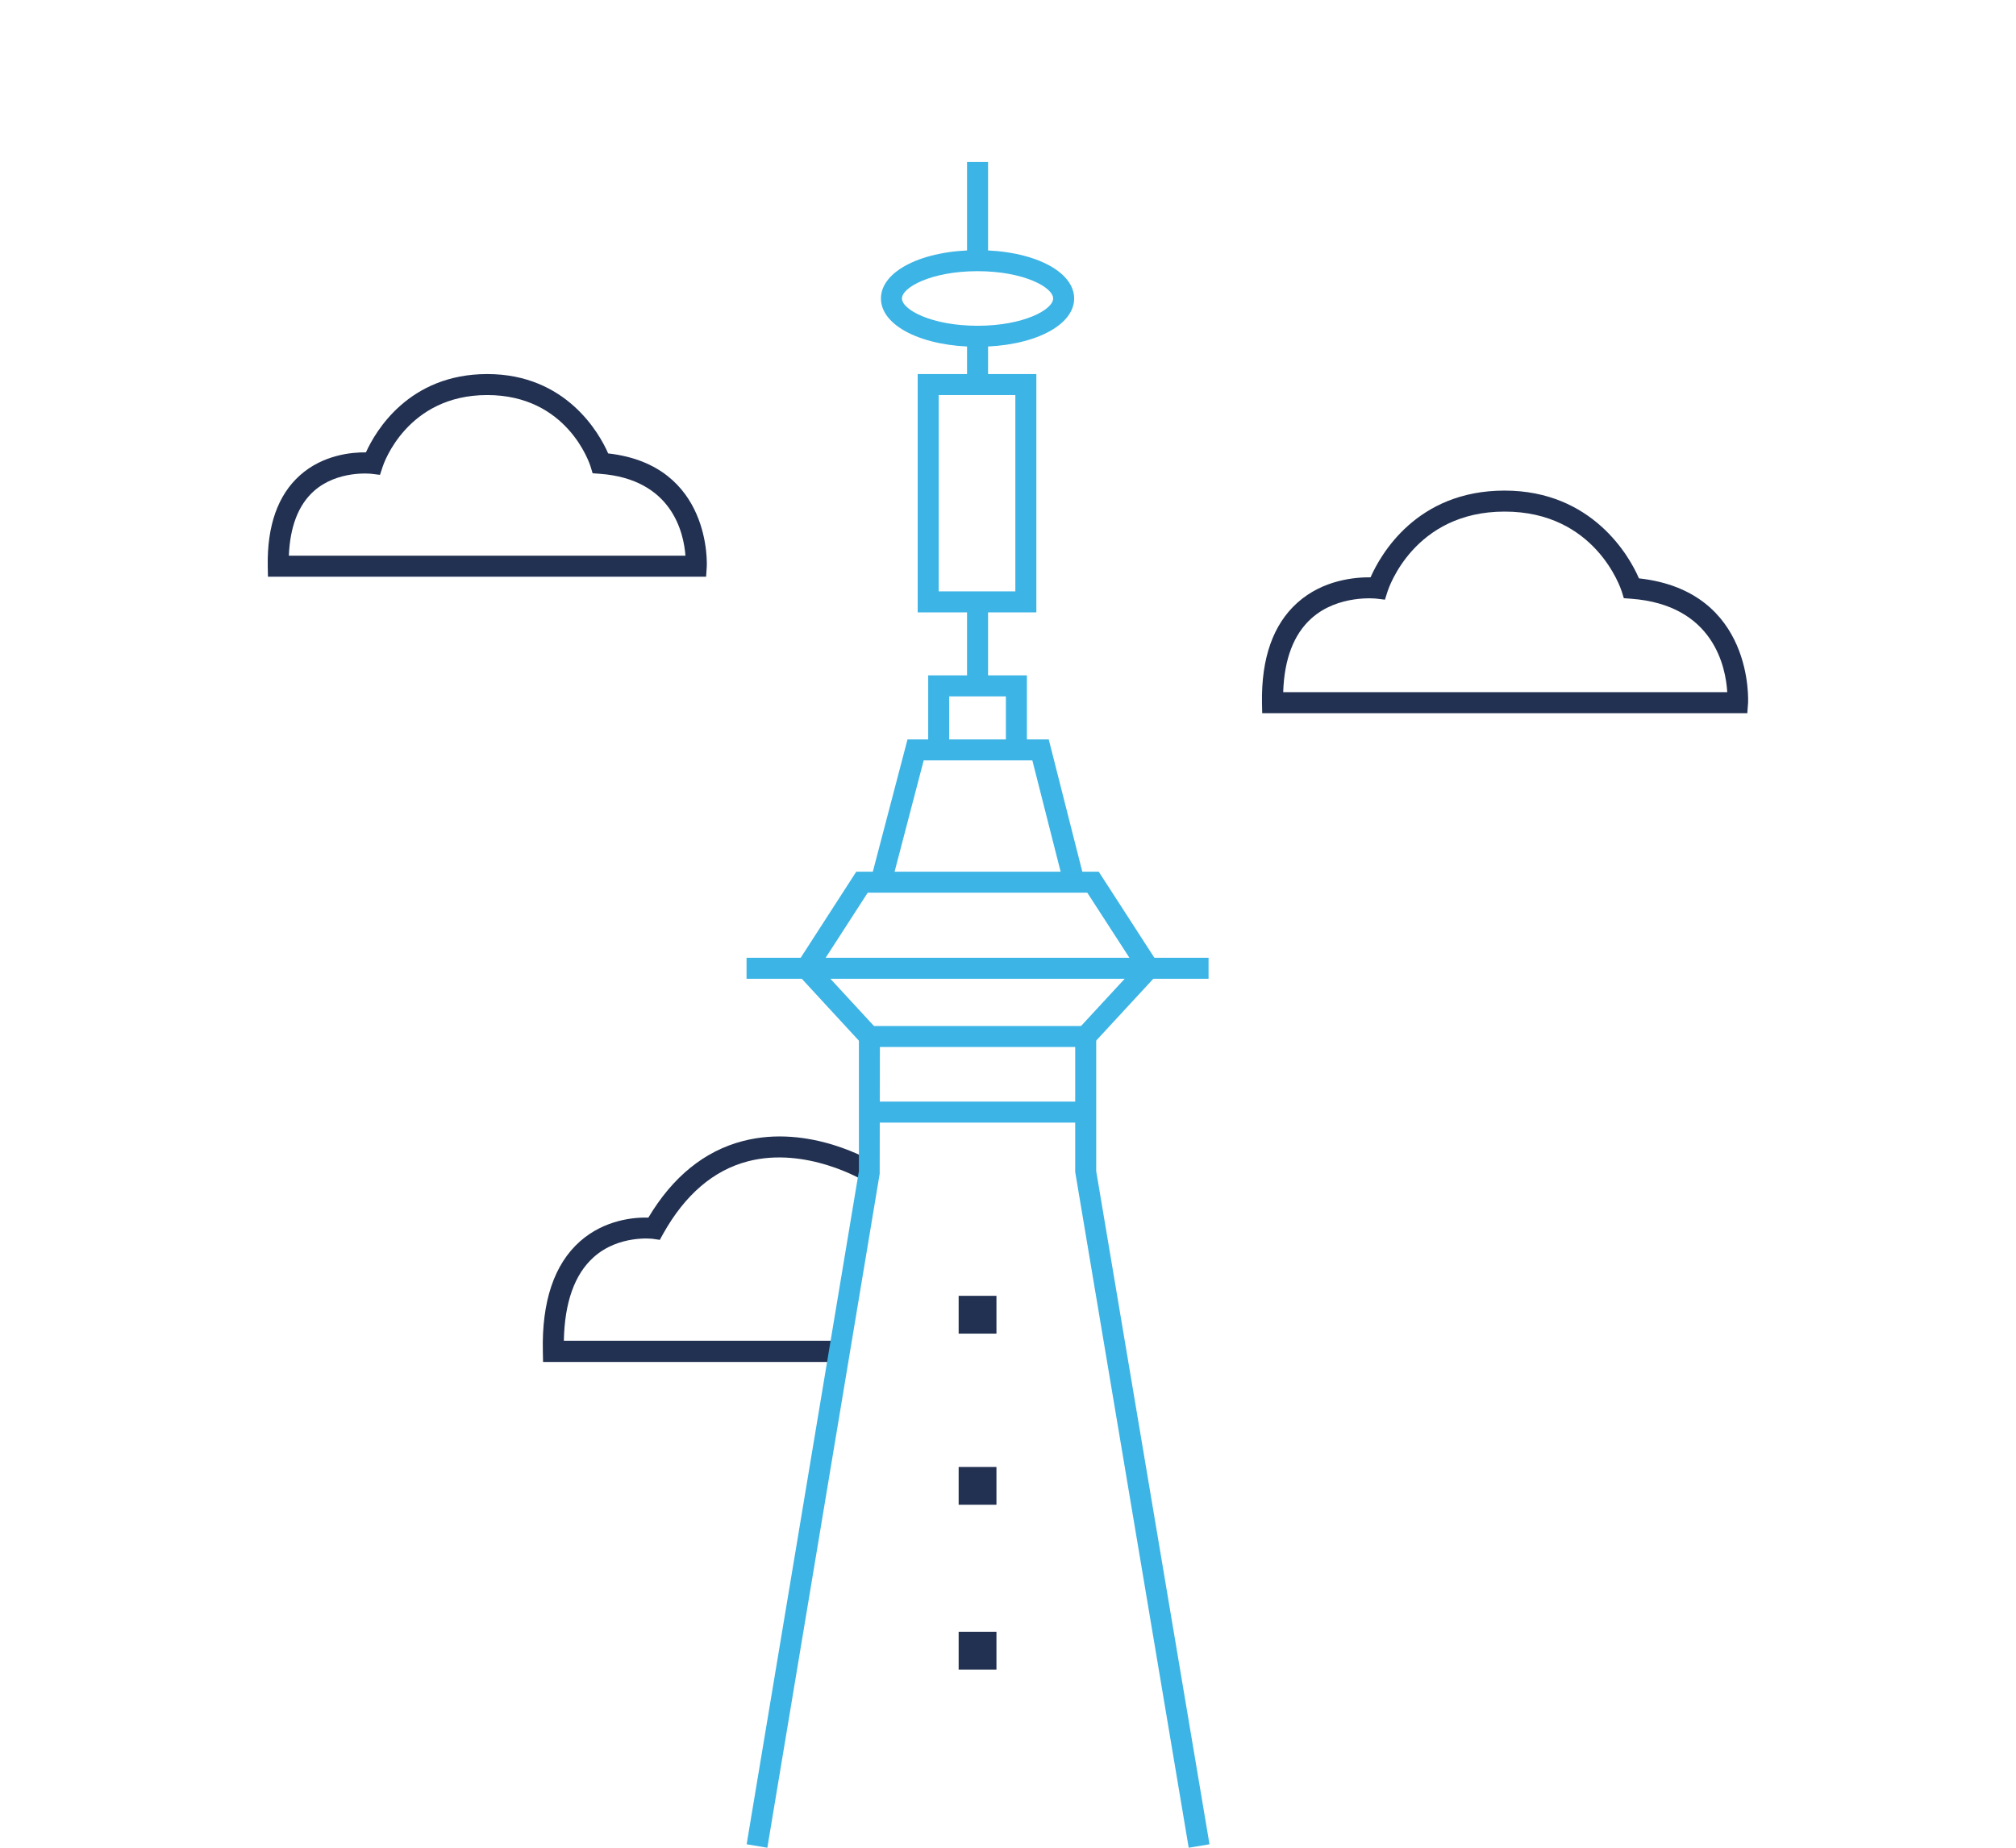 <svg xmlns="http://www.w3.org/2000/svg" id="Layer_1" data-name="Layer 1" viewBox="0 0 192 176"><defs><style>      .cls-1 {        fill: #223151;      }      .cls-2 {        fill: #3cb4e5;      }    </style></defs><path class="cls-1" d="M79.9,129.73h-28.18l-.02-.98c-.11-4.79,1.08-8.32,3.53-10.5,2.37-2.1,5.23-2.31,6.52-2.27,2.32-3.89,5.34-6.34,8.99-7.29,6.4-1.67,12.34,1.93,12.59,2.08l-1.05,1.7c-.05-.03-5.49-3.3-11.06-1.85-3.26,.85-5.97,3.17-8.05,6.88l-.33,.6-.68-.1s-3.22-.4-5.62,1.75c-1.82,1.63-2.77,4.31-2.84,7.96h26.2v2Z"></path><path class="cls-1" d="M166.43,67.93h-46.22l-.02-.98c-.07-4.26,1.06-7.47,3.37-9.54,2.46-2.2,5.52-2.43,6.97-2.42,.95-2.15,4.38-8.26,12.76-8.26s11.92,6.3,12.8,8.36c11,1.21,10.4,11.8,10.39,11.91l-.07,.93Zm-44.22-2h42.29c-.14-2.35-1.27-8.32-9.17-8.9l-.68-.05-.2-.65c-.1-.31-2.52-7.6-11.15-7.6s-11.05,7.29-11.15,7.6l-.25,.79-.83-.1s-3.63-.41-6.18,1.89c-1.68,1.51-2.58,3.87-2.68,7.02Z"></path><path class="cls-1" d="M67.23,54.93H25.52l-.02-.98c-.07-3.87,.96-6.79,3.06-8.67,2.2-1.97,4.97-2.21,6.29-2.19,.91-2.01,4.08-7.46,11.56-7.46s10.67,5.62,11.51,7.56c9.91,1.11,9.4,10.71,9.39,10.8l-.06,.93Zm-39.73-2h37.78c-.16-2.16-1.26-7.3-8.16-7.8l-.68-.05-.2-.66c-.09-.27-2.21-6.79-9.84-6.79s-9.86,6.53-9.95,6.81l-.26,.79-.82-.1s-3.23-.37-5.49,1.66c-1.47,1.32-2.26,3.39-2.37,6.15Z"></path><g><g><rect class="cls-2" x="92.1" y="15.43" width="2" height="9.4"></rect><path class="cls-2" d="M93.1,33.03c-5.25,0-9.2-1.98-9.2-4.6s3.95-4.6,9.2-4.6,9.2,1.98,9.2,4.6-3.96,4.6-9.2,4.6Zm0-7.2c-4.39,0-7.2,1.54-7.2,2.6s2.81,2.6,7.2,2.6,7.2-1.54,7.2-2.6-2.8-2.6-7.2-2.6Z"></path><rect class="cls-2" x="92.1" y="57.93" width="2" height="7.4"></rect><rect class="cls-2" x="92.1" y="32.03" width="2" height="3.8"></rect><polygon class="cls-2" points="113.21 176 102.4 111.63 102.4 99.73 83.8 99.73 83.78 111.8 73.08 176 71.11 175.67 81.8 111.55 81.8 97.73 104.4 97.73 104.4 111.55 115.19 175.67 113.21 176"></polygon><rect class="cls-2" x="71.1" y="91.23" width="44" height="2"></rect><polygon class="cls-2" points="104.13 99.41 102.66 98.05 108.14 92.12 103.55 85.03 82.64 85.03 78.06 92.12 83.53 98.05 82.06 99.41 75.54 92.34 81.55 83.03 104.64 83.03 110.66 92.34 104.13 99.41"></polygon><polygon class="cls-2" points="84.87 84.29 82.93 83.78 86.43 70.43 99.88 70.43 103.27 83.79 101.33 84.28 98.32 72.43 87.97 72.43 84.87 84.29"></polygon><polygon class="cls-2" points="97.8 71.43 95.8 71.43 95.8 66.33 90.4 66.33 90.4 71.43 88.4 71.43 88.4 64.33 97.8 64.33 97.8 71.43"></polygon><path class="cls-2" d="M98.7,58.33h-11.3v-22.7h11.3v22.7Zm-9.3-2h7.3v-18.7h-7.3v18.7Z"></path></g><rect class="cls-2" x="82.8" y="104.93" width="20.6" height="2"></rect></g><g><rect class="cls-1" x="91.3" y="123.43" width="3.6" height="3.6"></rect><rect class="cls-1" x="91.3" y="139.73" width="3.6" height="3.6"></rect><rect class="cls-1" x="91.3" y="155.43" width="3.6" height="3.6"></rect></g></svg>